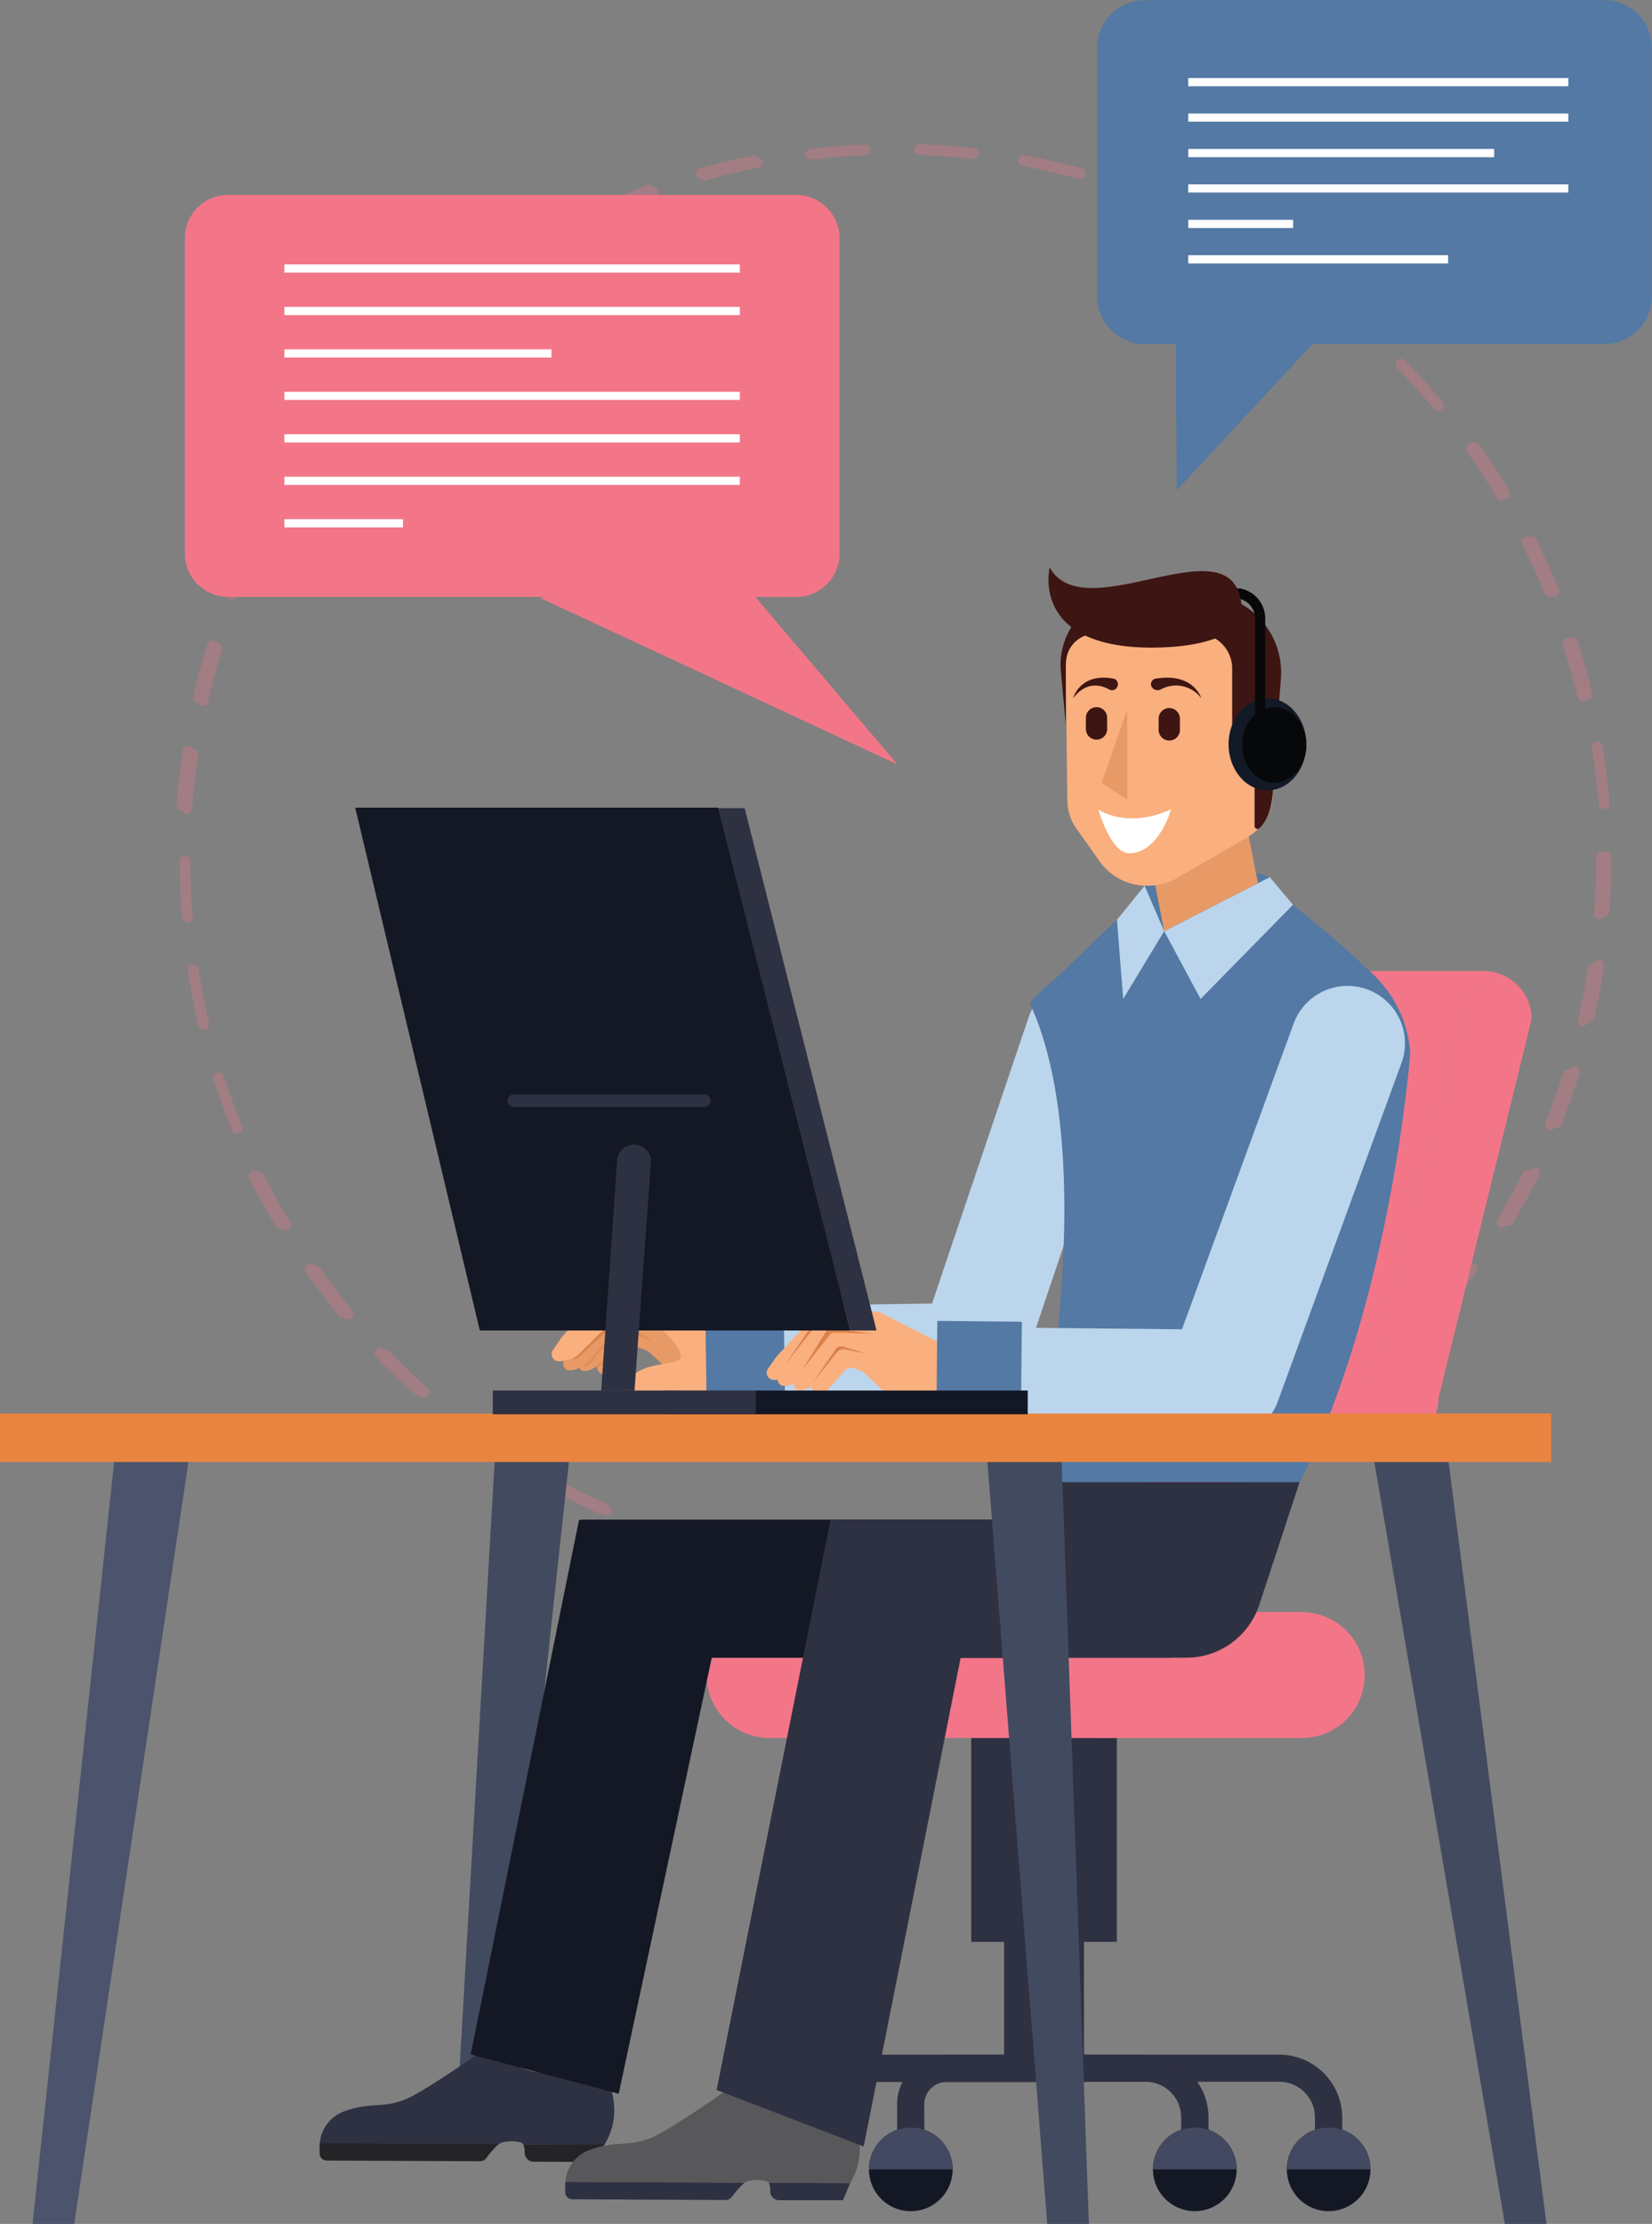 <svg xmlns="http://www.w3.org/2000/svg" viewBox="0 0 294.96 397"><rect x="0" y="0" width="294.96" height="397" fill="#808080" stroke="none"/><defs><style>.cls-1{isolation:isolate;}.cls-2{opacity:0.3;}.cls-3{fill:#f27688;}.cls-4{fill:#fff;}.cls-5{fill:#5379a4;}.cls-6{fill:#2e3142;}.cls-7{fill:#141824;}.cls-8{fill:#434960;}.cls-9{opacity:0.4;}.cls-12,.cls-9{mix-blend-mode:multiply;}.cls-10{fill:#424a60;}.cls-11{fill:#e89a66;}.cls-12{opacity:0.5;}.cls-13{fill:#da824a;}.cls-14{fill:#faaf7e;}.cls-15{fill:#bbd5ec;}.cls-16{fill:#3d1512;}.cls-17{fill:#111a26;}.cls-18{fill:#060809;}.cls-19{fill:#242427;}.cls-20{fill:#58575a;}.cls-21{fill:#4b546c;}.cls-22{fill:#e98441;}</style></defs><g class="cls-1"><g id="Layer_1" data-name="Layer 1"><g class="cls-2"><path class="cls-3" d="M85.84,81.85a1.19,1.19,0,0,0,.09.15s0,0,0,0a1,1,0,0,0,1.33,0c2.38-2.14,4.87-4.22,7.4-6.17a1,1,0,0,0-.32-1.7s0,0,0-.07A1,1,0,0,0,93,74c-2.58,2-5.12,4.08-7.54,6.24a1,1,0,0,0-.08,1.38A.94.94,0,0,0,85.84,81.85Z" transform="translate(-11.58 -22.21)"/><path class="cls-3" d="M101.24,70.05l.12.15a1,1,0,0,0,1.21.11c2.68-1.75,5.46-3.43,8.27-5a1,1,0,0,0,.38-1.33.94.94,0,0,0-.61-.46,1,1,0,0,0-1.22-.27c-2.86,1.56-5.69,3.25-8.41,5a1,1,0,0,0,.26,1.75Z" transform="translate(-11.58 -22.21)"/><path class="cls-3" d="M118.33,60.75a.47.47,0,0,1,.06.09,1,1,0,0,0,1.08.18c2.93-1.32,5.93-2.55,8.94-3.64a1,1,0,0,0,.59-1.25,1,1,0,0,0-.71-.6,1,1,0,0,0-1.07-.29c-3.06,1.1-6.11,2.34-9.07,3.68a1,1,0,0,0-.49,1.29A1,1,0,0,0,118.33,60.75Z" transform="translate(-11.58 -22.21)"/><path class="cls-3" d="M136.63,54.16a.08.08,0,0,0,0,0,1,1,0,0,0,.93.24c3.09-.86,6.25-1.61,9.39-2.23a1,1,0,0,0,.77-1.15,1,1,0,0,0-.83-.76.94.94,0,0,0-.85-.26c-3.19.62-6.4,1.37-9.53,2.23a1,1,0,0,0-.68,1.21A1,1,0,0,0,136.63,54.16Z" transform="translate(-11.58 -22.21)"/><path class="cls-3" d="M72.63,95.91a1,1,0,0,0,.76-.35c2-2.48,4.19-4.9,6.41-7.21A1,1,0,0,0,78.39,87c-2.25,2.34-4.44,4.8-6.51,7.31A1,1,0,0,0,72,95.69,1,1,0,0,0,72.63,95.91Z" transform="translate(-11.58 -22.21)"/><path class="cls-3" d="M194.4,51.87l.32.07a.81.81,0,0,0,.22.07c1.54.29,3.09.62,4.63,1s2.83.68,4.22,1.06l.14,0,.41.1a1,1,0,0,0,.51-1.89c-1.6-.43-3.22-.83-4.84-1.2s-3.5-.79-5.24-1.12a1,1,0,1,0-.37,1.92Z" transform="translate(-11.58 -22.21)"/><path class="cls-3" d="M46.79,147.75h.15a.76.76,0,0,0,.17.23,1,1,0,0,0,.45.24,1,1,0,0,0,1.17-.73c.72-3.13,1.56-6.26,2.52-9.31A1,1,0,0,0,50.6,137a1.1,1.1,0,0,0-.18,0,1,1,0,0,0-.56-.46,1,1,0,0,0-1.22.64c-1,3.1-1.85,6.28-2.58,9.45A1,1,0,0,0,46.79,147.75Z" transform="translate(-11.58 -22.21)"/><path class="cls-3" d="M61,111.67a.93.93,0,0,0,.5.14,1,1,0,0,0,.84-.48c1.64-2.75,3.4-5.48,5.24-8.1A1,1,0,1,0,66,102.11c-1.88,2.66-3.67,5.43-5.33,8.23A1,1,0,0,0,61,111.67Z" transform="translate(-11.58 -22.21)"/><path class="cls-3" d="M44.08,167a.86.86,0,0,0,.15.22,1,1,0,0,0,1.65-.63c.23-3.2.59-6.43,1.06-9.59a1,1,0,0,0-.82-1.11H46a.91.91,0,0,0-.69-.49,1,1,0,0,0-1.11.81c-.49,3.21-.86,6.49-1.1,9.73A1,1,0,0,0,44,167Z" transform="translate(-11.58 -22.21)"/><path class="cls-3" d="M52.48,129.16a.95.95,0,0,0,1.27-.54c1.2-3,2.53-5.94,4-8.81a1,1,0,0,0-1.76-.86c-1.44,2.91-2.78,5.92-4,8.94A1,1,0,0,0,52.48,129.16Z" transform="translate(-11.58 -22.21)"/><path class="cls-3" d="M213,56.93c3,1.08,6,2.29,8.95,3.59a1,1,0,0,0,.4.09l.16,0a1,1,0,0,0,1.27-.5,1,1,0,0,0-.5-1.29c-3-1.32-6-2.53-9.09-3.62a.86.86,0,0,0-.42,0l-.12,0a1,1,0,0,0-.65,1.84Z" transform="translate(-11.58 -22.21)"/><path class="cls-3" d="M279.62,111.46a1,1,0,0,0,.5-.13,1,1,0,0,0,1-1.46c-1.67-2.79-3.48-5.54-5.36-8.19a1.28,1.28,0,0,0-2.23,1.23c1.85,2.62,3.62,5.34,5.26,8.08A1,1,0,0,0,279.62,111.46Z" transform="translate(-11.58 -22.21)"/><path class="cls-3" d="M267.65,95.26a1,1,0,0,0,.75.35,1,1,0,0,0,.63-.22,1,1,0,0,0,.13-1.38c-2.08-2.5-4.27-5-6.54-7.3a1,1,0,1,0-1.4,1.36C263.45,90.38,265.61,92.8,267.65,95.26Z" transform="translate(-11.58 -22.21)"/><path class="cls-3" d="M293.23,146.59a1,1,0,0,0,.95.75.82.82,0,0,0,.22,0,1.57,1.57,0,0,0,.26-.12,1,1,0,0,0,1.21-1.17c-.75-3.17-1.64-6.34-2.63-9.44A1,1,0,0,0,292,136a.78.78,0,0,0-.2.11.84.84,0,0,0-.52,0,1,1,0,0,0-.64,1.23C291.63,140.34,292.49,143.47,293.23,146.59Z" transform="translate(-11.58 -22.21)"/><path class="cls-3" d="M273.66,248c-1.84,2.61-3.81,5.19-5.85,7.67a1,1,0,0,0,.13,1.37,1,1,0,0,0,.62.23,1,1,0,0,0,.75-.36c2.08-2.51,4.08-5.13,5.95-7.79a1,1,0,0,0-1.6-1.12Z" transform="translate(-11.58 -22.21)"/><path class="cls-3" d="M288.28,128.84a1,1,0,0,0,.37-.08s.07,0,.11-.07a.92.92,0,0,0,.59,0,1,1,0,0,0,.54-1.27c-1.23-3-2.6-6-4.05-8.93a1,1,0,0,0-1.31-.44s0,0-.07,0a1.08,1.08,0,0,0-.61.07,1,1,0,0,0-.44,1.31c1.42,2.86,2.76,5.81,4,8.79A1,1,0,0,0,288.28,128.84Z" transform="translate(-11.58 -22.21)"/><path class="cls-3" d="M230.61,64.8c2.81,1.53,5.61,3.18,8.3,4.92a.94.94,0,0,0,.53.16,1,1,0,0,0,.29,0,1,1,0,0,0,1.08-.4,1,1,0,0,0-.29-1.35c-2.74-1.76-5.58-3.43-8.44-5a.91.91,0,0,0-.72-.08,1,1,0,0,0-1.14.44A1,1,0,0,0,230.61,64.8Z" transform="translate(-11.58 -22.21)"/><path class="cls-3" d="M254.26,81.39a.92.92,0,0,0,.64.25,1,1,0,0,0,.73-.33,1,1,0,0,0-.08-1.38c-2.43-2.16-5-4.25-7.56-6.22a1,1,0,1,0-1.18,1.56C249.35,77.2,251.86,79.27,254.26,81.39Z" transform="translate(-11.58 -22.21)"/><path class="cls-3" d="M156.52,50.71c3.18-.38,6.42-.64,9.62-.78a1,1,0,0,0,.93-1,1,1,0,0,0-1-.94c-3.25.14-6.54.4-9.77.79a1,1,0,0,0-.85,1.08,1,1,0,0,0,.29.59A1,1,0,0,0,156.52,50.71Z" transform="translate(-11.58 -22.21)"/><path class="cls-3" d="M297,165.53a1,1,0,1,0,1.94-.16c-.26-3.25-.65-6.52-1.16-9.73a1,1,0,1,0-1.93.31C296.34,159.11,296.73,162.33,297,165.53Z" transform="translate(-11.58 -22.21)"/><path class="cls-3" d="M46,185.83c-.26-3.19-.39-6.43-.41-9.64a1,1,0,1,0-1.95,0c0,3.26.15,6.55.41,9.79a1,1,0,0,0,.3.63,1,1,0,0,0,.75.26A1,1,0,0,0,46,185.83Z" transform="translate(-11.58 -22.21)"/><path class="cls-3" d="M175.78,49.89c3.2.11,6.43.35,9.62.7a1,1,0,0,0,.22-1.94c-3.24-.36-6.53-.6-9.77-.71a1,1,0,0,0-.71,1.68A.93.93,0,0,0,175.78,49.89Z" transform="translate(-11.58 -22.21)"/><path class="cls-3" d="M293,212.53a6.69,6.69,0,0,0-2.23,1c-1,3.06-2.06,6.11-3.26,9.08a1,1,0,0,0,.54,1.28,1.16,1.16,0,0,0,.37.07,1,1,0,0,0,.8-.43,1,1,0,0,0,1.16-.57c1.2-3,2.3-6.13,3.26-9.23A1,1,0,0,0,293,212.53Z" transform="translate(-11.58 -22.21)"/><path class="cls-3" d="M248.13,275.69a1,1,0,0,0-1.13,0c-2.54,1.94-5.19,3.81-7.88,5.55a1,1,0,0,0,.53,1.8.94.94,0,0,0,.53-.16l0,0a1,1,0,0,0,1.1,0c2.72-1.77,5.4-3.68,8-5.67a1,1,0,0,0,.18-1.37A1,1,0,0,0,248.13,275.69Z" transform="translate(-11.58 -22.21)"/><path class="cls-3" d="M214.4,294.17l-.22.07a1,1,0,0,0-.91-.15c-3,1.09-6.1,2.07-9.19,2.91a1,1,0,0,0-.68,1.2,1,1,0,0,0,.94.72,1.07,1.07,0,0,0,.25,0l.28-.08a1,1,0,0,0,.85.17c3.14-.87,6.28-1.87,9.34-3a1,1,0,0,0-.66-1.84Z" transform="translate(-11.58 -22.21)"/><path class="cls-3" d="M232,286.23l-.09,0a1,1,0,0,0-1-.08c-2.81,1.53-5.72,3-8.64,4.29a1,1,0,0,0,.41,1.86,1,1,0,0,0,.4-.08l.14-.07a1,1,0,0,0,1,.12c3-1.34,5.92-2.81,8.78-4.38a1,1,0,0,0-.94-1.71Z" transform="translate(-11.58 -22.21)"/><path class="cls-3" d="M176.66,301.57l-.53,0a.93.93,0,0,0-.59-.19c-3.19.12-6.46.12-9.64,0a1,1,0,0,0-.08,2h.61a1,1,0,0,0,.52.19c3.25.11,6.54.1,9.79,0a1,1,0,1,0-.08-2Z" transform="translate(-11.58 -22.21)"/><path class="cls-3" d="M195.81,299.32l-.36.06a.93.93,0,0,0-.76-.18c-3.15.61-6.35,1.1-9.53,1.46a1,1,0,0,0-.86,1.09,1,1,0,0,0,1,.86h.11l.43-.05a1,1,0,0,0,.7.2c3.23-.38,6.49-.89,9.68-1.51a1,1,0,1,0-.38-1.92Z" transform="translate(-11.58 -22.21)"/><path class="cls-3" d="M298.37,174.18a1,1,0,0,0-.51.17,1.07,1.07,0,0,0-.31-.06,1,1,0,0,0-1,1v.29c0,3.21-.12,6.46-.36,9.64a1,1,0,0,0,.9,1.05h.08a1,1,0,0,0,.77-.41h0a1,1,0,0,0,1-.91c.23-3.24.34-6.53.32-9.79A1,1,0,0,0,298.37,174.18Z" transform="translate(-11.58 -22.21)"/><path class="cls-3" d="M262.66,262.61l-.11.11a1,1,0,0,0-1.17.16c-2.22,2.31-4.55,4.56-6.94,6.69a1,1,0,0,0-.08,1.38,7.41,7.41,0,0,0,2.48,0c2.41-2.16,4.77-4.46,7-6.81l.2-.21a1,1,0,0,0-1.41-1.35Z" transform="translate(-11.58 -22.21)"/><path class="cls-3" d="M297.14,193.57a4.8,4.8,0,0,0-2,1.21c-.49,3.17-1.1,6.36-1.83,9.47a1,1,0,0,0,.73,1.17l.22,0a12.54,12.54,0,0,0,1.91-1.15c.72-3.17,1.33-6.41,1.81-9.62A1,1,0,0,0,297.14,193.57Z" transform="translate(-11.58 -22.21)"/><path class="cls-3" d="M285.94,230.63a12.2,12.2,0,0,0-2.41.81c-1.42,2.87-3,5.72-4.62,8.48a1,1,0,0,0,.34,1.33.93.93,0,0,0,.5.14,1,1,0,0,0,.81-.43,1,1,0,0,0,1.19-.4c1.65-2.8,3.21-5.71,4.64-8.62A1,1,0,0,0,285.94,230.63Z" transform="translate(-11.58 -22.21)"/><path class="cls-3" d="M51.52,214.18a1,1,0,0,0-1.86.59c1,3.11,2.12,6.21,3.34,9.22a1.13,1.13,0,0,0,.23.34,1,1,0,0,0,1.58-1.08C53.61,220.29,52.5,217.23,51.52,214.18Z" transform="translate(-11.58 -22.21)"/><path class="cls-3" d="M68.71,248.58a1,1,0,0,0-.95-.39l-.07-.1a1,1,0,0,0-1.6,1.13C68,251.87,70,254.49,72,257a1,1,0,0,0,.75.35l.18,0,.12.15.07.08a1,1,0,0,0,1.43-1.33C72.54,253.76,70.56,251.18,68.71,248.58Z" transform="translate(-11.58 -22.21)"/><path class="cls-3" d="M81,263.39a1,1,0,0,0-.89-.26L80,263a1,1,0,0,0-1.41,1.35c2.26,2.35,4.64,4.63,7.06,6.79a1,1,0,0,0,.65.25,1.18,1.18,0,0,0,.2,0l.24.21a1,1,0,0,0,1.3-1.46C85.62,267.93,83.25,265.67,81,263.39Z" transform="translate(-11.58 -22.21)"/><path class="cls-3" d="M58.79,232.05a1,1,0,0,0-1-.52,1,1,0,0,0-1.73.89c1.44,2.9,3,5.79,4.69,8.59a1,1,0,0,0,.84.48l.13,0,0,0a1.63,1.63,0,0,0,.17.2,1,1,0,0,0,1.51-1.21C61.78,237.76,60.22,234.92,58.79,232.05Z" transform="translate(-11.58 -22.21)"/><path class="cls-3" d="M157.4,300.9l-.75-.1a1.15,1.15,0,0,0-.37-.12c-3.18-.36-6.39-.85-9.53-1.45a1,1,0,1,0-.37,1.91c.28.06.57.1.86.15a.8.8,0,0,0,.26.09c3.19.61,6.45,1.1,9.68,1.46a1,1,0,1,0,.22-1.94Z" transform="translate(-11.58 -22.21)"/><path class="cls-3" d="M47.08,195.41a1,1,0,1,0-1.93.31c.51,3.21,1.14,6.45,1.89,9.61a1.05,1.05,0,0,0,.28.48,1,1,0,0,0,1.62-.93C48.21,201.77,47.58,198.58,47.08,195.41Z" transform="translate(-11.58 -22.21)"/><path class="cls-3" d="M103.36,281.7c-2.69-1.73-5.35-3.59-7.9-5.53a1,1,0,0,0-.78-.17l-.31-.23a1,1,0,1,0-1.19,1.55c2.59,2,5.29,3.87,8,5.64a.92.92,0,0,0,.53.16.69.69,0,0,0,.2,0l.37.25a1,1,0,1,0,1.06-1.64Z" transform="translate(-11.58 -22.21)"/><path class="cls-3" d="M138.47,297.3c-3.09-.83-6.19-1.8-9.2-2.87a1,1,0,0,0-.41-.05l-.71-.24a1,1,0,0,0-.65,1.84c3.06,1.1,6.2,2.09,9.34,2.95a1.09,1.09,0,0,0,.26,0h.05l.81.24a1,1,0,1,0,.51-1.89Z" transform="translate(-11.58 -22.21)"/><path class="cls-3" d="M120.32,290.86c-2.93-1.3-5.84-2.73-8.66-4.25a.9.9,0,0,0-.6-.09l-.51-.26a1,1,0,1,0-.93,1.71c2.86,1.56,5.81,3,8.78,4.35a1,1,0,0,0,.4.09.76.76,0,0,0,.16,0l.57.27a1,1,0,0,0,.79-1.79Z" transform="translate(-11.58 -22.21)"/></g><path class="cls-3" d="M171.81,158.67l-25.36-29.89h7.26a7.76,7.76,0,0,0,7.77-7.76V64.75A7.77,7.77,0,0,0,153.71,57H52.33a7.76,7.76,0,0,0-7.76,7.77V121a7.75,7.75,0,0,0,7.76,7.76h56.36l-.54.25Z" transform="translate(-11.58 -22.21)"/><rect class="cls-4" x="50.78" y="47.21" width="81.31" height="1.46"/><rect class="cls-4" x="50.78" y="54.78" width="81.31" height="1.47"/><rect class="cls-4" x="50.78" y="62.36" width="47.68" height="1.46"/><rect class="cls-4" x="50.78" y="69.94" width="81.31" height="1.46"/><rect class="cls-4" x="50.78" y="77.52" width="81.31" height="1.47"/><rect class="cls-4" x="50.78" y="85.1" width="81.31" height="1.46"/><rect class="cls-4" x="50.78" y="92.68" width="21.17" height="1.47"/><path class="cls-5" d="M221.88,83.26H216a8.15,8.15,0,0,1-8.14-8.14V30.73A8.16,8.16,0,0,1,216,22.58h82a8.16,8.16,0,0,1,8.15,8.15V75.12A8.16,8.16,0,0,1,298,83.26H245.74l-23.69,25.52Z" transform="translate(-11.58 -22.21)"/><path class="cls-5" d="M298,23a7.77,7.77,0,0,1,7.77,7.77V75.12A7.77,7.77,0,0,1,298,82.89H244.94l.45.2-23,24.74-.17-24.94H216a7.77,7.77,0,0,1-7.77-7.77V30.73A7.77,7.77,0,0,1,216,23h82m0-.75H216a8.53,8.53,0,0,0-8.52,8.52V75.12A8.53,8.53,0,0,0,216,83.64h5.52l.16,24.19v1.9l1.29-1.39,22.94-24.7H298a8.53,8.53,0,0,0,8.52-8.52V30.73A8.53,8.53,0,0,0,298,22.21Z" transform="translate(-11.58 -22.21)"/><rect class="cls-4" x="212.16" y="13.94" width="67.86" height="1.46"/><rect class="cls-4" x="212.16" y="20.26" width="67.86" height="1.46"/><rect class="cls-4" x="212.16" y="26.59" width="54.62" height="1.47"/><rect class="cls-4" x="212.16" y="32.91" width="67.86" height="1.46"/><rect class="cls-4" x="212.16" y="39.24" width="18.72" height="1.47"/><rect class="cls-4" x="212.16" y="45.56" width="46.4" height="1.47"/><path class="cls-6" d="M251.25,406.84h-4.89v-6.65a6.35,6.35,0,0,0-6.34-6.35H193.65V389H240a11.25,11.25,0,0,1,11.23,11.23Z" transform="translate(-11.58 -22.21)"/><path class="cls-6" d="M227.36,406.84h-4.89v-6.65a6.35,6.35,0,0,0-6.34-6.35H193.7V389h22.43a11.25,11.25,0,0,1,11.23,11.23Z" transform="translate(-11.58 -22.21)"/><path class="cls-6" d="M152.75,406.84h-4.88V397.2A8.24,8.24,0,0,1,156.1,389h49.36v4.88H156.1a3.36,3.36,0,0,0-3.35,3.36Z" transform="translate(-11.58 -22.21)"/><path class="cls-6" d="M176.64,406.84h-4.88v-9A8.84,8.84,0,0,1,180.6,389h24.82v4.88H180.6a4,4,0,0,0-4,4Z" transform="translate(-11.58 -22.21)"/><rect class="cls-6" x="179.28" y="330.93" width="14.26" height="40.21"/><rect class="cls-6" x="173.41" y="306.44" width="26" height="40.21"/><path class="cls-7" d="M256.28,409.46a7.47,7.47,0,1,1-7.47-7.47A7.48,7.48,0,0,1,256.28,409.46Z" transform="translate(-11.58 -22.21)"/><path class="cls-8" d="M248.81,402a7.46,7.46,0,0,0-7.47,7.47h14.94A7.47,7.47,0,0,0,248.81,402Z" transform="translate(-11.58 -22.21)"/><path class="cls-7" d="M232.38,409.46a7.47,7.47,0,1,1-7.47-7.47A7.47,7.47,0,0,1,232.38,409.46Z" transform="translate(-11.58 -22.21)"/><path class="cls-8" d="M224.91,402a7.47,7.47,0,0,0-7.47,7.47h14.94A7.46,7.46,0,0,0,224.91,402Z" transform="translate(-11.58 -22.21)"/><path class="cls-7" d="M181.67,409.46A7.47,7.47,0,1,1,174.2,402,7.47,7.47,0,0,1,181.67,409.46Z" transform="translate(-11.58 -22.21)"/><path class="cls-8" d="M174.2,402a7.47,7.47,0,0,0-7.47,7.47h14.94A7.46,7.46,0,0,0,174.2,402Z" transform="translate(-11.58 -22.21)"/><path class="cls-3" d="M259.88,280.28H213a8.58,8.58,0,0,1-8.58-8.58l2.93-67.57a8.58,8.58,0,0,1,8.58-8.58h60.53a8.58,8.58,0,0,1,8.58,8.58l-16.6,67.57A8.58,8.58,0,0,1,259.88,280.28Z" transform="translate(-11.58 -22.21)"/><path class="cls-3" d="M244,332.48H149a11.25,11.25,0,0,1-11.25-11.25h0A11.25,11.25,0,0,1,149,310h95a11.24,11.24,0,0,1,11.24,11.24h0A11.25,11.25,0,0,1,244,332.48Z" transform="translate(-11.58 -22.21)"/><g class="cls-9"><path class="cls-3" d="M244,332.48H207.76a11.25,11.25,0,0,1-11.25-11.25h0A11.25,11.25,0,0,1,207.76,310H244a11.24,11.24,0,0,1,11.24,11.24h0A11.25,11.25,0,0,1,244,332.48Z" transform="translate(-11.58 -22.21)"/></g><rect class="cls-3" x="199.65" y="285.52" width="43.63" height="13.67" transform="translate(-127.37 414.29) rotate(-76)"/><g class="cls-9"><path class="cls-3" d="M260.13,279.28h0a6.2,6.2,0,0,1-4.53-7.5l17.16-69.54a6.19,6.19,0,0,1,7.5-4.54h0a6.2,6.2,0,0,1,4.53,7.5l-17.16,69.55A6.19,6.19,0,0,1,260.13,279.28Z" transform="translate(-11.58 -22.21)"/></g><polygon class="cls-10" points="88.96 378.28 81.53 378.28 88.36 260.2 101.66 260.2 88.96 378.28"/><path class="cls-5" d="M195.46,201.31,211,186.4l5.09-6.07L232,177.64a7.49,7.49,0,0,1,3.64.28l2.63.88s-.19,1.31,4.15,4.93c5.8,4.82,16.82,13,19.71,20.66Z" transform="translate(-11.58 -22.21)"/><path class="cls-11" d="M129.5,260.46l-5.61-1a1.42,1.42,0,0,0-1.38.53l-4.07,5.31a1.43,1.43,0,0,0,.57,2.18h0a1.42,1.42,0,0,0,1.65-.39l3.34-3.93a1.45,1.45,0,0,1,1.59-.41l3,1.13a1.42,1.42,0,0,0,1.9-1.09l.13-.69A1.43,1.43,0,0,0,129.5,260.46Z" transform="translate(-11.58 -22.21)"/><g class="cls-12"><path class="cls-13" d="M117.86,266.07s.38.83,2-1.15a53.07,53.07,0,0,1,4.16-4.24,1.11,1.11,0,0,1,1.19-.21l3.55,1.48-5.08-3.16Z" transform="translate(-11.58 -22.21)"/></g><path class="cls-11" d="M131.2,260.48l-1.62-3.39a1,1,0,0,0-.85-.55H121.9a1,1,0,0,0-.76.38l-5.06,6.8-.07.11-1,1.72a1,1,0,0,0,1,1.4,4.06,4.06,0,0,0,2.55-1.25l1.88-2.2a.83.83,0,0,1,.13-.18l3.16-3.42a1,1,0,0,1,.93-.28l2.06.51a.76.76,0,0,1,.21.08l2.94,1.52a1,1,0,0,0,1.39-.78h0A1,1,0,0,0,131.2,260.48Z" transform="translate(-11.58 -22.21)"/><g class="cls-12"><path class="cls-13" d="M123,256.79a2.93,2.93,0,0,1,2.4.46l4.56,2.39c-1.36-.31,1.4,1.44-4.1-.93a4.59,4.59,0,0,0-2-.41c-1.21.19-7.2,7.73-7.44,7.82-.53.21-.81-.13-1.38-.08a80.71,80.71,0,0,1,5.26-6.78A8.62,8.62,0,0,1,123,256.79Z" transform="translate(-11.58 -22.21)"/></g><path class="cls-11" d="M132.06,258.89l-2-4.15a1.16,1.16,0,0,0-1.05-.66h-8.35a1.14,1.14,0,0,0-.93.47l-6.19,8.32a.6.6,0,0,0-.09.13l-1.17,2.11a1.16,1.16,0,0,0,1.2,1.71,4.94,4.94,0,0,0,3.13-1.53l2.3-2.69a.89.89,0,0,1,.16-.22l3.87-4.19a1.16,1.16,0,0,1,1.13-.34l2.52.62a.82.82,0,0,1,.26.1l3.59,1.86a1.16,1.16,0,0,0,1.7-.95h0A1.16,1.16,0,0,0,132.06,258.89Z" transform="translate(-11.58 -22.21)"/><path class="cls-13" d="M113.73,263.55s-.18,2.26,1.38.72,8.25-7.4,8.25-7.4l6.47,1.76-6.61-4.54Z" transform="translate(-11.58 -22.21)"/><path class="cls-14" d="M132.51,258.26l-1.77-4.73a1.27,1.27,0,0,0-1.09-.82l-9.14-.78a1.26,1.26,0,0,0-1.06.42l-7.55,8.53-.1.14-1.49,2.2a1.28,1.28,0,0,0,1.17,2,6.18,6.18,0,0,0,2.81-.77,3.3,3.3,0,0,0,.75-.6l2.77-2.74a1.06,1.06,0,0,1,.19-.23l4.62-4.22a1.28,1.28,0,0,1,1.28-.27l2.7.91a1.69,1.69,0,0,1,.27.13l3.76,2.38a1.28,1.28,0,0,0,2-.88h0A1.31,1.31,0,0,0,132.51,258.26Z" transform="translate(-11.58 -22.21)"/><path class="cls-11" d="M128.55,258.38l-1.22,5.09,5.08,4.58C136.66,262,130.74,260.8,128.55,258.38Z" transform="translate(-11.58 -22.21)"/><path class="cls-14" d="M129.9,252.75l-1.35,5.63c2.19,2.42,9,2.75,3.86,9.67l3,2.69,8.84-1-.74-10.49Z" transform="translate(-11.58 -22.21)"/><path class="cls-14" d="M128.43,258.4s4.39,3.45,4.72,5.74-7.51.56-9.46,4.93,1.12,2,4.42,1.52a26.72,26.72,0,0,1,7.28.15l2.94-9.76Z" transform="translate(-11.58 -22.21)"/><path class="cls-15" d="M182.14,272.4h0a9.5,9.5,0,0,1-6-12l19.07-56.52a9.49,9.49,0,0,1,12-6h0a9.5,9.5,0,0,1,6,12l-19.07,56.52A9.49,9.49,0,0,1,182.14,272.4Z" transform="translate(-11.58 -22.21)"/><path class="cls-15" d="M150.3,273.54,150,255.33l35.13-.53a9.11,9.11,0,0,1,9.24,9h0a9.1,9.1,0,0,1-9,9.24Z" transform="translate(-11.58 -22.21)"/><rect class="cls-5" x="134.6" y="257.43" width="20.03" height="14" transform="translate(395.28 93.67) rotate(89.14)"/><path class="cls-5" d="M195.46,201.31s6.61-8.95,23.92-13.6,42.59,3.13,44,22.44c0,0-3.22,43.77-19.74,76.64H196.37S208.76,230.14,195.46,201.31Z" transform="translate(-11.58 -22.21)"/><polygon class="cls-15" points="226.71 156.59 207.86 166.23 214.36 178.33 230.86 161.52 226.71 156.59"/><polygon class="cls-15" points="204.37 158.12 207.86 166.23 200.54 178.33 199.43 164.19 204.37 158.12"/><polygon class="cls-11" points="205.28 153 207.86 166.23 224.61 157.66 222.47 146.85 204.37 143.62 205.28 153"/><path class="cls-14" d="M234.14,171.76l-12.31,7.14a10.76,10.76,0,0,1-5.37,1.43h0a10.32,10.32,0,0,1-8.43-4.2l-4.25-6a8.67,8.67,0,0,1-1.63-4.95l-.29-23.49c0-7.47,6.6-13.53,14.73-13.53h3.76c10.21,0,18.49,7.6,18.49,17v18.79A9.1,9.1,0,0,1,234.14,171.76Z" transform="translate(-11.58 -22.21)"/><path class="cls-16" d="M235.58,169.71v-8.59a.46.46,0,0,0-.06-.23l-1.33-2.56a.5.5,0,0,0-.45-.28h-1.65a.51.51,0,0,1-.51-.51v-16a6.22,6.22,0,0,0-6.22-6.22H207.24a5.36,5.36,0,0,0-5.36,5.38l0,10.91L201,142.1a12.72,12.72,0,0,1,12.66-13.93h12.56a14.11,14.11,0,0,1,14.06,15.21l-1.43,18v.08c0,.5.4,5.87-2.39,8.57A.51.51,0,0,1,235.58,169.71Z" transform="translate(-11.58 -22.21)"/><path class="cls-11" d="M237.66,161.66h0a3.61,3.61,0,0,1-3.61-3.61v-6a3.61,3.61,0,0,1,3.61-3.61h0a3.61,3.61,0,0,1,3.61,3.61v6A3.61,3.61,0,0,1,237.66,161.66Z" transform="translate(-11.58 -22.21)"/><polygon class="cls-11" points="201.27 126.64 196.69 139.74 201.27 142.78 201.27 126.64"/><path class="cls-16" d="M207.36,154.25h0a1.9,1.9,0,0,1-1.9-1.9v-2a1.9,1.9,0,0,1,1.9-1.9h0a1.9,1.9,0,0,1,1.9,1.9v2A1.9,1.9,0,0,1,207.36,154.25Z" transform="translate(-11.58 -22.21)"/><path class="cls-16" d="M220.35,154.41h0a1.9,1.9,0,0,1-1.9-1.9v-2a1.9,1.9,0,0,1,1.9-1.9h0a1.9,1.9,0,0,1,1.9,1.9v2A1.9,1.9,0,0,1,220.35,154.41Z" transform="translate(-11.58 -22.21)"/><path class="cls-16" d="M209.62,145.28c-1.38-.76-4.07-1.56-6.44,1.58,0,0,1.19-4.57,7.11-3.52a1,1,0,0,1,.78,1.45h0A1,1,0,0,1,209.62,145.28Z" transform="translate(-11.58 -22.21)"/><path class="cls-16" d="M218.83,145.28a5.64,5.64,0,0,1,7.24,1.58s-1.33-4.57-8-3.52a1,1,0,0,0-.88,1.45h0A1.23,1.23,0,0,0,218.83,145.28Z" transform="translate(-11.58 -22.21)"/><path class="cls-4" d="M207.67,166.7s4.92,3.6,13,0c0,0-2.17,7.83-7.49,7.83C209.91,174.53,207.67,166.7,207.67,166.7Z" transform="translate(-11.58 -22.21)"/><ellipse class="cls-17" cx="226.3" cy="132.87" rx="6.94" ry="8.22"/><path class="cls-18" d="M244.83,155.19c0,3.71-2.57,6.72-5.73,6.72s-5.73-3-5.73-6.72,2.56-6.72,5.73-6.72S244.83,151.48,244.83,155.19Z" transform="translate(-11.58 -22.21)"/><path class="cls-18" d="M237.5,154.41h-1.82V132.64a3.63,3.63,0,0,0-2.91-3.56h-6v-1.82H233a5.45,5.45,0,0,1,4.48,5.37Z" transform="translate(-11.58 -22.21)"/><path class="cls-16" d="M199,123.51s-3.59,14.31,18.23,14.31c10.31,0,16.08-2.91,16.08-6.18C233.33,113.75,205.46,135.15,199,123.51Z" transform="translate(-11.58 -22.21)"/><polygon class="cls-14" points="171.09 251.71 162.17 252.51 154.23 245 157.09 234.27 170.61 241.14 171.09 251.71"/><path class="cls-14" d="M171.16,262.09l-1.66-4.8a1.31,1.31,0,0,0-1.08-.86l-9.18-1a1.32,1.32,0,0,0-1.08.4l-7.82,8.41a1.47,1.47,0,0,0-.1.13l-1.55,2.17a1.28,1.28,0,0,0,1.12,2,5.49,5.49,0,0,0,3.62-1.29l2.86-2.69a.83.83,0,0,1,.2-.22l4.76-4.14a1.28,1.28,0,0,1,1.28-.24l2.7,1a1,1,0,0,1,.28.14l3.72,2.48a1.28,1.28,0,0,0,2-.84h0A1.31,1.31,0,0,0,171.16,262.09Z" transform="translate(-11.58 -22.21)"/><path class="cls-13" d="M167.45,257.17l-8.26-.88a1.46,1.46,0,0,0-1.37.63l-6,8.84Z" transform="translate(-11.58 -22.21)"/><path class="cls-14" d="M170.58,262.11l-1.88-4.23a1.15,1.15,0,0,0-1-.7l-8.4-.22a1.17,1.17,0,0,0-.95.45l-6.44,8.22a.51.51,0,0,0-.09.13l-1.24,2.09a1.17,1.17,0,0,0,1.18,1.76,5,5,0,0,0,3.18-1.46l2.38-2.66a1.12,1.12,0,0,1,.17-.21l4-4.12a1.18,1.18,0,0,1,1.15-.32l2.52.69a1.19,1.19,0,0,1,.26.11l3.57,2a1.17,1.17,0,0,0,1.73-.92h0A1.05,1.05,0,0,0,170.58,262.11Z" transform="translate(-11.58 -22.21)"/><path class="cls-13" d="M167.65,260.31l-7.38-.95A1.29,1.29,0,0,0,159,260l-5.28,8.5Z" transform="translate(-11.58 -22.21)"/><path class="cls-14" d="M169.78,264.29l-1.54-3.45a1,1,0,0,0-.84-.57l-6.87-.18a.93.93,0,0,0-.78.37l-5.27,6.72a.86.86,0,0,0-.07.1l-1,1.71a1,1,0,0,0,1,1.43,4.08,4.08,0,0,0,2.6-1.18l1.95-2.18a1.09,1.09,0,0,1,.13-.17l3.27-3.37a1,1,0,0,1,.94-.26l2.07.57a.9.9,0,0,1,.21.08l2.92,1.61a1,1,0,0,0,1.41-.75h0A1,1,0,0,0,169.78,264.29Z" transform="translate(-11.58 -22.21)"/><path class="cls-13" d="M166.68,264l-4.54-1.41a1.2,1.2,0,0,0-1.36.47l-4,5.84Z" transform="translate(-11.58 -22.21)"/><path class="cls-14" d="M168.08,264.23l-5.62-1.13a1.45,1.45,0,0,0-1.41.5l-4.23,5.25a1.44,1.44,0,0,0,.52,2.21h0a1.44,1.44,0,0,0,1.67-.35l3.46-3.88a1.44,1.44,0,0,1,1.61-.37l3,1.21a1.44,1.44,0,0,0,1.94-1.05l.14-.69A1.44,1.44,0,0,0,168.08,264.23Z" transform="translate(-11.58 -22.21)"/><path class="cls-15" d="M226.6,278.47h0a10.24,10.24,0,0,1-6.11-13.14l22.07-60.4a10.24,10.24,0,0,1,13.13-6.1h0A10.24,10.24,0,0,1,261.8,212l-22.07,60.4A10.24,10.24,0,0,1,226.6,278.47Z" transform="translate(-11.58 -22.21)"/><path class="cls-15" d="M192.25,278.84l.19-19.63,37.88.37A9.82,9.82,0,0,1,240,269.5h0a9.82,9.82,0,0,1-9.91,9.72Z" transform="translate(-11.58 -22.21)"/><rect class="cls-5" x="175.57" y="261.33" width="21.59" height="15.09" transform="translate(445.51 62.99) rotate(90.57)"/><path class="cls-6" d="M105,405l14.51.07c4.33-7.2-.79-14.1-.79-14.1-1.39,1.89-12.73,2.35-16-.76s-4.29-2.42-4.29-2.42-8.44,6-13.09,8.53-7.4,1-12,2.7a6.59,6.59,0,0,0-4.66,5.82l32,.14C101.4,404.28,104.66,404.3,105,405Z" transform="translate(-11.58 -22.21)"/><path class="cls-19" d="M100.64,404.94l-32-.14v1.83a1.28,1.28,0,0,0,1.26,1.27l27.36.12a1.44,1.44,0,0,0,1.17-.58A15.16,15.16,0,0,1,100.64,404.94Z" transform="translate(-11.58 -22.21)"/><path class="cls-19" d="M119.5,405,105,405a3,3,0,0,1,.26,1.37,1.6,1.6,0,0,0,1.56,1.73l11.42.05Z" transform="translate(-11.58 -22.21)"/><rect class="cls-7" x="103.59" y="271.28" width="82.43" height="24.66"/><polygon class="cls-7" points="131.36 275.9 110.47 373.76 84.04 366.75 103.38 271.34 131.36 275.9"/><path class="cls-6" d="M243.62,286.79l-7.2,21.91a13.73,13.73,0,0,1-13,9.44H179.77l16.6-31.35Z" transform="translate(-11.58 -22.21)"/><rect class="cls-6" x="148.5" y="271.25" width="60.57" height="24.69"/><path class="cls-20" d="M148.85,411.88l14.51.06c4.33-7.2-.79-14.09-.79-14.09-1.39,1.88-12.73,2.35-16-.76s-4.28-2.43-4.28-2.43-8.45,6-13.1,8.54-7.4,1-12,2.69a6.6,6.6,0,0,0-4.67,5.82l32,.15C145.27,411.2,148.52,411.22,148.85,411.88Z" transform="translate(-11.58 -22.21)"/><path class="cls-6" d="M144.5,411.86l-32-.15v1.83a1.26,1.26,0,0,0,1.26,1.27l27.37.13a1.44,1.44,0,0,0,1.16-.59A15.56,15.56,0,0,1,144.5,411.86Z" transform="translate(-11.58 -22.21)"/><path class="cls-6" d="M163.36,411.94l-14.51-.06a2.8,2.8,0,0,1,.26,1.37,1.61,1.61,0,0,0,1.56,1.73l11.42,0Z" transform="translate(-11.58 -22.21)"/><polygon class="cls-6" points="175.53 275.73 154.21 383.18 127.95 373.09 148.29 271.31 175.53 275.73"/><polygon class="cls-21" points="13.25 397 5.81 397 20.46 260.2 33.76 260.2 13.25 397"/><polygon class="cls-10" points="194.42 397 186.98 397 176.24 260.2 189.53 260.2 194.42 397"/><polygon class="cls-10" points="276.12 397 268.69 397 245.25 260.2 258.54 260.2 276.12 397"/><rect class="cls-22" y="252.34" width="276.94" height="8.65"/><g class="cls-12"><rect class="cls-22" x="157.65" y="252.34" width="119.29" height="8.65"/></g><rect class="cls-7" x="119.13" y="248.23" width="64.37" height="4.24"/><polygon class="cls-6" points="132.96 144.27 156.5 237.51 151.81 237.51 127.85 144.27 132.96 144.27"/><polygon class="cls-7" points="151.81 237.51 85.67 237.51 63.42 144.18 128.19 144.18 151.81 237.51"/><path class="cls-6" d="M118.92,270.43l2.86-41.11a3,3,0,0,1,4.45-2.43h0a3,3,0,0,1,1.56,2.85l-2.92,40.69Z" transform="translate(-11.58 -22.21)"/><rect class="cls-6" x="87.99" y="248.23" width="46.96" height="4.24"/><path class="cls-6" d="M137.34,219.82h-34a1.12,1.12,0,0,1-1.12-1.12h0a1.12,1.12,0,0,1,1.12-1.12h34a1.12,1.12,0,0,1,1.11,1.12h0A1.12,1.12,0,0,1,137.34,219.82Z" transform="translate(-11.58 -22.21)"/></g></g></svg>